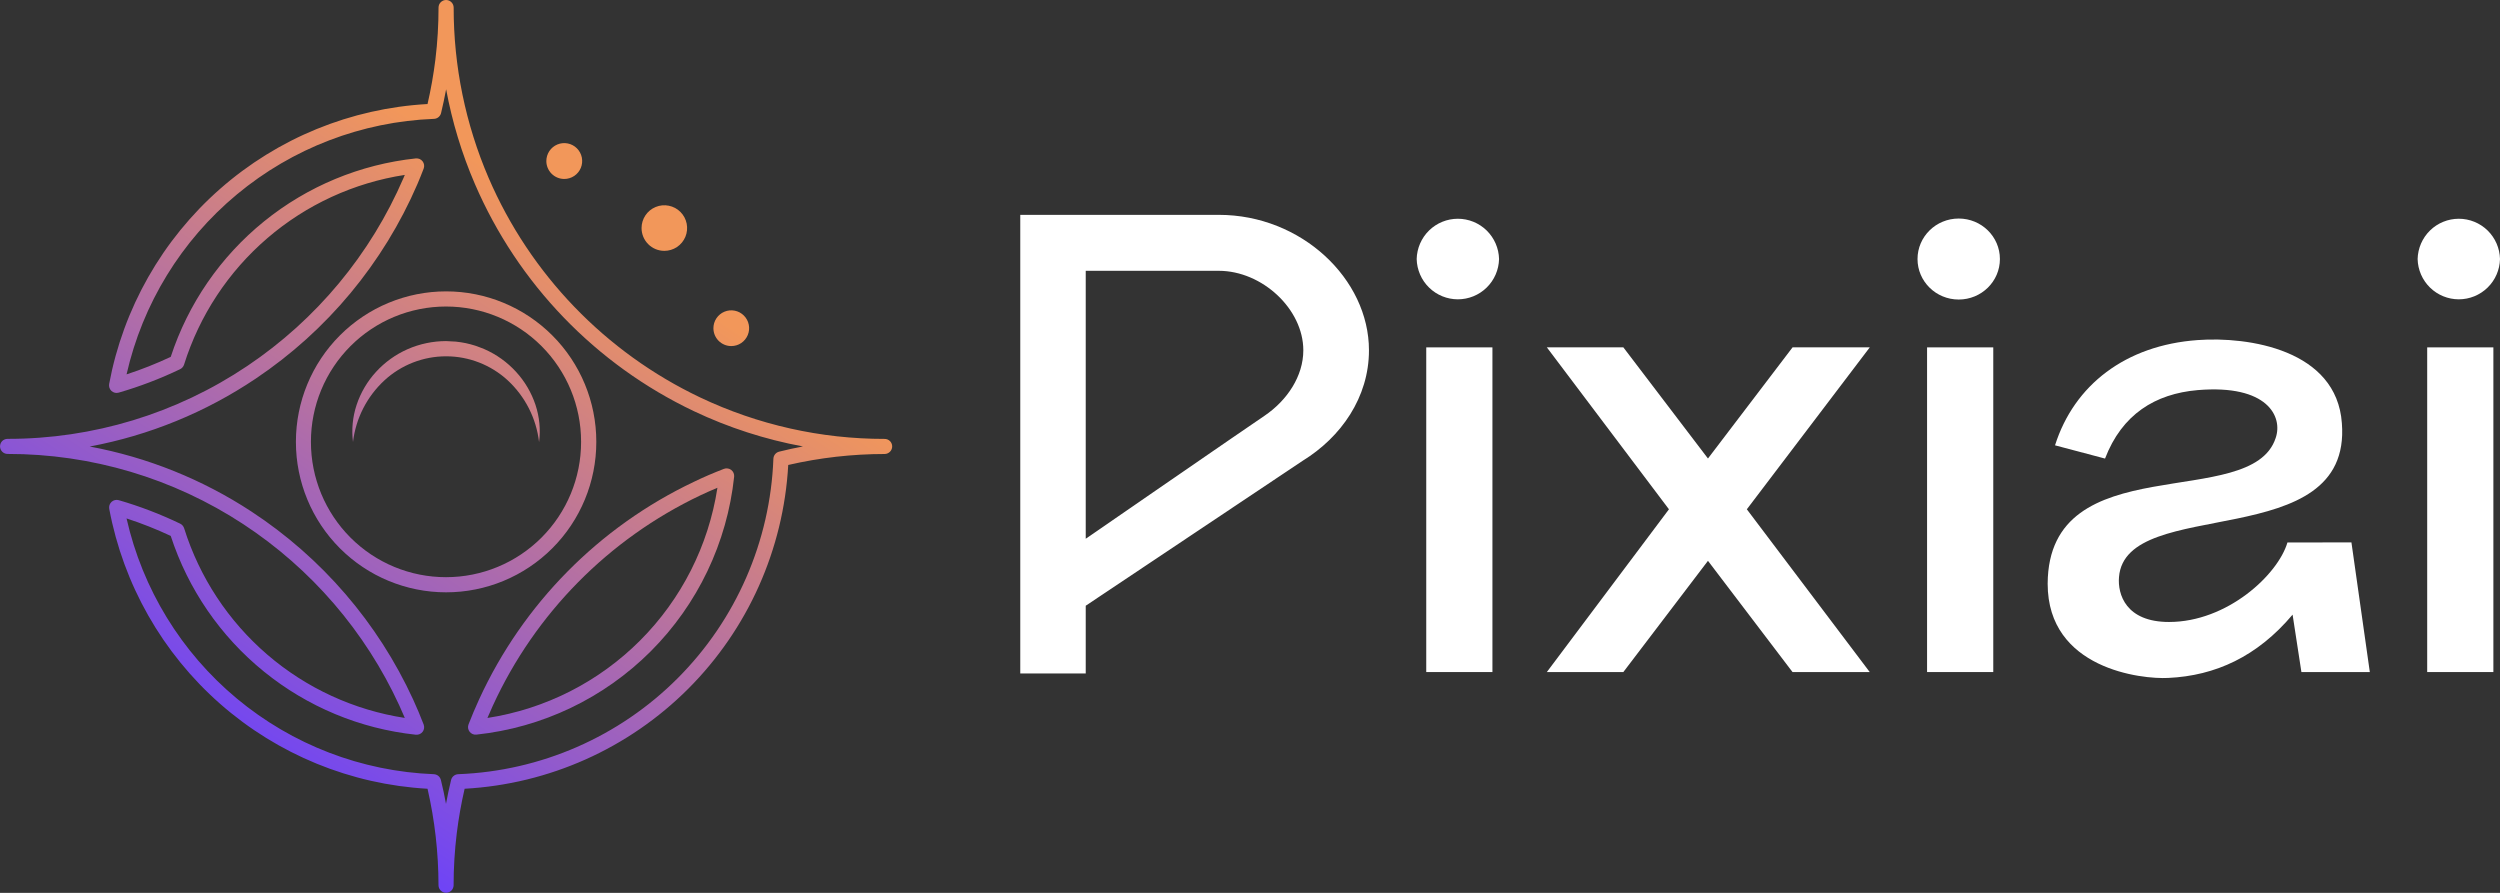 <svg width="140" height="50" viewBox="0 0 140 50" fill="none" xmlns="http://www.w3.org/2000/svg">
<rect x="0" y="0" width="140" height="50" fill="#333333" stroke="none"/>
<g clip-path="url(#clip0_94_251)">
<path d="M60.801 33.921V37.714H57.135V12.032H68.26C72.873 12.032 76.662 15.618 76.662 19.617C76.662 22.255 75.097 24.481 72.955 25.8L60.801 33.921ZM60.801 30.17C60.801 30.17 70.068 23.78 70.81 23.285C72.087 22.42 72.986 21.06 72.986 19.617C72.986 17.308 70.68 15.165 68.25 15.165H60.801V30.17Z" fill="white"/>
<path d="M79.87 19.453V37.635H83.576V19.453H79.87Z" fill="white"/>
<path d="M83.947 14.506C83.933 15.109 83.684 15.683 83.253 16.104C82.822 16.526 82.243 16.762 81.641 16.762C81.038 16.762 80.459 16.526 80.028 16.104C79.597 15.683 79.348 15.109 79.334 14.506C79.348 13.903 79.597 13.329 80.028 12.907C80.459 12.486 81.038 12.25 81.641 12.25C82.243 12.25 82.822 12.486 83.253 12.907C83.684 13.329 83.933 13.903 83.947 14.506Z" fill="white"/>
<path d="M93.461 28.52L86.623 19.451H90.907L95.646 25.676L100.384 19.451H104.708L97.823 28.52L104.705 37.635H100.381L95.646 31.406L90.907 37.635H86.623L93.461 28.52Z" fill="white"/>
<path d="M107.916 19.453V37.635H111.623V19.453H107.916Z" fill="white"/>
<path d="M109.688 16.774C110.962 16.774 111.995 15.758 111.995 14.506C111.995 13.253 110.962 12.238 109.688 12.238C108.414 12.238 107.381 13.253 107.381 14.506C107.381 15.758 108.414 16.774 109.688 16.774Z" fill="white"/>
<path d="M131.68 30.374L132.71 37.635H128.879L128.385 34.42C126.408 36.769 124.061 37.841 121.425 37.964C119.941 38.046 114.669 37.469 114.669 32.688C114.71 24.943 126.079 28.695 127.438 24.526C127.849 23.33 126.984 21.517 123.072 21.846C120.683 22.052 118.83 23.207 117.882 25.68L115.081 24.938C116.153 21.558 119.035 19.332 123.072 19.044C125.913 18.837 130.856 19.58 131.145 23.701C131.722 31.083 119.035 27.695 118.664 32.316C118.582 33.265 119.035 34.831 121.466 34.831C124.72 34.831 127.561 32.193 128.097 30.379L131.68 30.374Z" fill="white"/>
<path d="M135.923 19.453V37.635H139.629V19.453H135.923Z" fill="white"/>
<path d="M140 14.506C139.986 15.109 139.737 15.683 139.306 16.104C138.875 16.526 138.296 16.762 137.693 16.762C137.091 16.762 136.512 16.526 136.081 16.104C135.65 15.683 135.401 15.109 135.387 14.506C135.401 13.903 135.65 13.329 136.081 12.907C136.512 12.486 137.091 12.25 137.693 12.25C138.296 12.25 138.875 12.486 139.306 12.907C139.737 13.329 139.986 13.903 140 14.506Z" fill="white"/>
<path d="M40.951 19.38C41.149 19.38 41.342 19.322 41.507 19.212C41.671 19.102 41.799 18.945 41.875 18.762C41.951 18.579 41.971 18.378 41.932 18.184C41.893 17.99 41.798 17.812 41.658 17.672C41.518 17.532 41.34 17.436 41.146 17.398C40.952 17.359 40.751 17.379 40.569 17.455C40.386 17.531 40.23 17.659 40.12 17.823C40.01 17.988 39.951 18.181 39.951 18.379C39.951 18.645 40.056 18.899 40.244 19.087C40.432 19.275 40.686 19.38 40.951 19.38Z" fill="url(#paint0_linear_94_251)"/>
<path d="M37.203 14.048C37.455 14.048 37.702 13.973 37.912 13.833C38.121 13.693 38.285 13.493 38.382 13.26C38.478 13.027 38.503 12.77 38.454 12.523C38.405 12.275 38.283 12.047 38.105 11.869C37.927 11.69 37.699 11.569 37.452 11.52C37.204 11.47 36.948 11.495 36.715 11.592C36.482 11.689 36.282 11.852 36.142 12.062C36.002 12.272 35.927 12.519 35.927 12.772C35.927 13.11 36.062 13.435 36.301 13.674C36.54 13.914 36.865 14.048 37.203 14.048Z" fill="url(#paint1_linear_94_251)"/>
<path d="M31.598 10.022C31.797 10.022 31.991 9.963 32.156 9.853C32.321 9.743 32.45 9.586 32.526 9.402C32.602 9.219 32.621 9.017 32.583 8.822C32.544 8.627 32.448 8.448 32.308 8.308C32.168 8.167 31.989 8.071 31.794 8.033C31.599 7.994 31.398 8.014 31.214 8.09C31.031 8.166 30.874 8.295 30.764 8.46C30.654 8.625 30.595 8.819 30.595 9.018C30.595 9.284 30.701 9.54 30.889 9.728C31.077 9.916 31.332 10.022 31.598 10.022Z" fill="url(#paint2_linear_94_251)"/>
<path d="M49.838 24.7C49.758 24.622 49.651 24.578 49.539 24.579C45.968 24.583 42.441 23.791 39.215 22.26C33.906 19.737 29.695 15.368 27.365 9.968C26.069 6.953 25.402 3.705 25.405 0.424C25.404 0.311 25.36 0.204 25.28 0.125C25.201 0.045 25.094 0.001 24.982 0C24.869 0 24.762 0.045 24.682 0.124C24.603 0.203 24.558 0.311 24.558 0.424C24.558 1.394 24.5 2.364 24.383 3.328C24.279 4.167 24.132 5.001 23.942 5.826C19.645 6.064 15.553 7.739 12.32 10.581C9.087 13.424 6.901 17.27 6.112 21.504C6.099 21.575 6.105 21.648 6.128 21.716C6.151 21.785 6.191 21.846 6.244 21.895C6.298 21.943 6.363 21.977 6.433 21.994C6.503 22.01 6.576 22.008 6.646 21.988C7.827 21.646 8.978 21.206 10.087 20.674C10.139 20.648 10.186 20.613 10.224 20.568C10.262 20.524 10.291 20.473 10.308 20.417C11.171 17.668 12.786 15.215 14.971 13.338C17.156 11.46 19.822 10.233 22.669 9.795C22.644 9.852 22.621 9.909 22.598 9.964C20.754 14.241 17.718 17.896 13.852 20.492C9.882 23.162 5.206 24.584 0.423 24.576C0.311 24.576 0.204 24.62 0.123 24.698C0.046 24.778 0.002 24.886 0.002 24.998C0.002 25.11 0.047 25.218 0.126 25.297C0.206 25.377 0.313 25.421 0.426 25.421C5.111 25.413 9.697 26.778 13.617 29.348C17.429 31.847 20.461 35.37 22.365 39.513C22.47 39.742 22.571 39.972 22.669 40.204C19.823 39.766 17.156 38.539 14.972 36.661C12.788 34.784 11.173 32.331 10.311 29.581C10.293 29.526 10.265 29.475 10.227 29.431C10.189 29.387 10.143 29.351 10.091 29.326C8.982 28.793 7.832 28.352 6.651 28.01C6.581 27.99 6.508 27.988 6.438 28.004C6.367 28.02 6.303 28.054 6.249 28.103C6.196 28.151 6.156 28.213 6.132 28.281C6.109 28.349 6.104 28.423 6.117 28.494C6.908 32.726 9.093 36.57 12.325 39.412C15.556 42.254 19.647 43.929 23.942 44.17C24.348 45.941 24.554 47.754 24.556 49.572C24.556 49.684 24.601 49.792 24.68 49.871C24.759 49.95 24.867 49.995 24.979 49.995C25.091 49.995 25.199 49.95 25.279 49.871C25.358 49.792 25.402 49.684 25.402 49.572C25.402 48.601 25.461 47.631 25.578 46.667C25.681 45.828 25.829 44.994 26.019 44.17C30.74 43.909 35.199 41.915 38.542 38.57C41.886 35.224 43.879 30.763 44.141 26.038C45.912 25.631 47.722 25.425 49.539 25.424C49.651 25.423 49.758 25.378 49.837 25.299C49.917 25.22 49.962 25.112 49.962 25C49.962 24.887 49.917 24.779 49.838 24.7ZM43.635 25.292C43.545 25.313 43.465 25.364 43.406 25.435C43.348 25.507 43.314 25.595 43.31 25.687C43.135 30.317 41.218 34.709 37.945 37.986C34.672 41.262 30.282 43.179 25.656 43.355C25.564 43.359 25.476 43.392 25.405 43.451C25.333 43.509 25.283 43.589 25.261 43.678C25.153 44.12 25.059 44.568 24.976 45.018C24.895 44.568 24.8 44.122 24.69 43.679C24.668 43.59 24.618 43.51 24.547 43.451C24.475 43.393 24.387 43.359 24.295 43.355C20.251 43.197 16.373 41.707 13.261 39.117C10.15 36.528 7.98 32.982 7.087 29.032C7.931 29.307 8.757 29.634 9.561 30.011C10.532 32.994 12.344 35.633 14.78 37.608C17.215 39.583 20.169 40.812 23.286 41.144C23.358 41.152 23.431 41.141 23.498 41.112C23.564 41.084 23.622 41.038 23.666 40.981C23.71 40.923 23.739 40.855 23.749 40.783C23.759 40.711 23.75 40.638 23.724 40.571C23.542 40.096 23.344 39.627 23.132 39.164C21.161 34.877 18.024 31.232 14.079 28.646C11.331 26.844 8.253 25.607 5.023 25.005C8.35 24.385 11.515 23.09 14.324 21.201C18.324 18.517 21.466 14.736 23.375 10.31C23.496 10.022 23.616 9.733 23.724 9.445C23.75 9.377 23.759 9.304 23.749 9.232C23.739 9.161 23.71 9.093 23.666 9.035C23.622 8.977 23.564 8.932 23.498 8.903C23.431 8.875 23.358 8.864 23.286 8.871C20.172 9.203 17.219 10.428 14.784 12.4C12.349 14.372 10.535 17.006 9.561 19.985C8.757 20.362 7.931 20.69 7.087 20.965C7.983 17.016 10.155 13.473 13.268 10.886C16.382 8.298 20.261 6.811 24.305 6.656C24.397 6.652 24.485 6.618 24.556 6.56C24.628 6.501 24.678 6.421 24.7 6.331C24.806 5.893 24.899 5.45 24.983 5C25.32 6.82 25.859 8.596 26.591 10.296C28.999 15.887 33.357 20.41 38.852 23.023C40.795 23.945 42.85 24.61 44.965 25.001C44.517 25.085 44.074 25.182 43.635 25.292Z" fill="url(#paint3_linear_94_251)"/>
<path d="M26.832 39.16C26.62 39.621 26.422 40.09 26.238 40.565C26.212 40.632 26.203 40.706 26.213 40.777C26.224 40.849 26.252 40.917 26.296 40.975C26.34 41.032 26.398 41.078 26.464 41.107C26.531 41.136 26.604 41.147 26.676 41.139C30.37 40.747 33.818 39.099 36.444 36.471C39.072 33.842 40.719 30.392 41.112 26.695C41.12 26.623 41.108 26.55 41.08 26.484C41.051 26.417 41.005 26.359 40.948 26.315C40.89 26.271 40.822 26.243 40.75 26.233C40.678 26.223 40.605 26.231 40.538 26.257C39.969 26.477 39.407 26.715 38.856 26.983C33.544 29.505 29.288 33.815 26.832 39.16ZM40.176 27.315C39.678 30.555 38.16 33.552 35.844 35.87C33.528 38.188 30.534 39.707 27.296 40.206C27.394 39.973 27.496 39.742 27.601 39.513C29.973 34.348 34.084 30.182 39.215 27.742C39.531 27.591 39.851 27.452 40.176 27.315Z" fill="url(#paint4_linear_94_251)"/>
<path d="M33.393 24.752V24.735C33.393 22.503 32.507 20.361 30.929 18.783C29.352 17.204 27.212 16.317 24.982 16.317C22.751 16.317 20.611 17.204 19.034 18.783C17.457 20.361 16.571 22.503 16.571 24.735V24.752C16.571 26.985 17.457 29.125 19.034 30.704C20.611 32.283 22.751 33.17 24.982 33.17C27.212 33.17 29.352 32.283 30.929 30.704C32.507 29.125 33.393 26.985 33.393 24.752ZM24.982 32.322C23.988 32.323 23.003 32.128 22.085 31.748C21.167 31.368 20.332 30.81 19.629 30.107C18.926 29.404 18.369 28.569 17.988 27.65C17.608 26.732 17.412 25.747 17.412 24.752V24.735C17.412 22.727 18.209 20.802 19.628 19.382C21.046 17.962 22.971 17.165 24.977 17.165C26.983 17.165 28.907 17.962 30.326 19.382C31.744 20.802 32.541 22.727 32.541 24.735V24.752C32.541 26.759 31.745 28.683 30.327 30.103C28.91 31.523 26.987 32.321 24.982 32.322Z" fill="url(#paint5_linear_94_251)"/>
<path d="M28.899 20.824C28.404 20.281 27.801 19.848 27.128 19.553C26.957 19.485 26.786 19.416 26.612 19.357C26.438 19.298 26.256 19.257 26.077 19.215C25.898 19.174 25.714 19.155 25.531 19.131L24.978 19.101C24.238 19.102 23.506 19.256 22.828 19.553C22.156 19.849 21.553 20.282 21.058 20.824C20.569 21.357 20.198 21.988 19.97 22.674C19.748 23.343 19.679 24.053 19.768 24.752C19.925 23.427 20.551 22.203 21.531 21.298C22.472 20.433 23.703 19.953 24.981 19.953C26.259 19.953 27.49 20.433 28.431 21.298C29.41 22.205 30.033 23.431 30.188 24.757C30.279 24.056 30.21 23.344 29.988 22.674C29.759 21.987 29.389 21.357 28.899 20.824Z" fill="url(#paint6_linear_94_251)"/>
</g>
<defs>
<linearGradient id="paint0_linear_94_251" x1="21.344" y1="48.415" x2="41.02" y2="18.322" gradientUnits="userSpaceOnUse">
<stop stop-color="#6C42F9"/>
<stop offset="1" stop-color="#F2975A"/>
</linearGradient>
<linearGradient id="paint1_linear_94_251" x1="16.151" y1="45.02" x2="35.827" y2="14.927" gradientUnits="userSpaceOnUse">
<stop stop-color="#6C42F9"/>
<stop offset="1" stop-color="#F2975A"/>
</linearGradient>
<linearGradient id="paint2_linear_94_251" x1="10.507" y1="41.328" x2="30.181" y2="11.236" gradientUnits="userSpaceOnUse">
<stop stop-color="#6C42F9"/>
<stop offset="1" stop-color="#F2975A"/>
</linearGradient>
<linearGradient id="paint3_linear_94_251" x1="13.18" y1="43.077" x2="32.856" y2="12.984" gradientUnits="userSpaceOnUse">
<stop stop-color="#6C42F9"/>
<stop offset="1" stop-color="#F2975A"/>
</linearGradient>
<linearGradient id="paint4_linear_94_251" x1="23.739" y1="49.981" x2="43.414" y2="19.888" gradientUnits="userSpaceOnUse">
<stop stop-color="#6C42F9"/>
<stop offset="1" stop-color="#F2975A"/>
</linearGradient>
<linearGradient id="paint5_linear_94_251" x1="13.065" y1="43.002" x2="32.739" y2="12.909" gradientUnits="userSpaceOnUse">
<stop stop-color="#6C42F9"/>
<stop offset="1" stop-color="#F2975A"/>
</linearGradient>
<linearGradient id="paint6_linear_94_251" x1="12.591" y1="42.692" x2="32.267" y2="12.599" gradientUnits="userSpaceOnUse">
<stop stop-color="#6C42F9"/>
<stop offset="1" stop-color="#F2975A"/>
</linearGradient>
<clipPath id="clip0_94_251">
<rect width="140" height="50" fill="white"/>
</clipPath>
</defs>
</svg>
